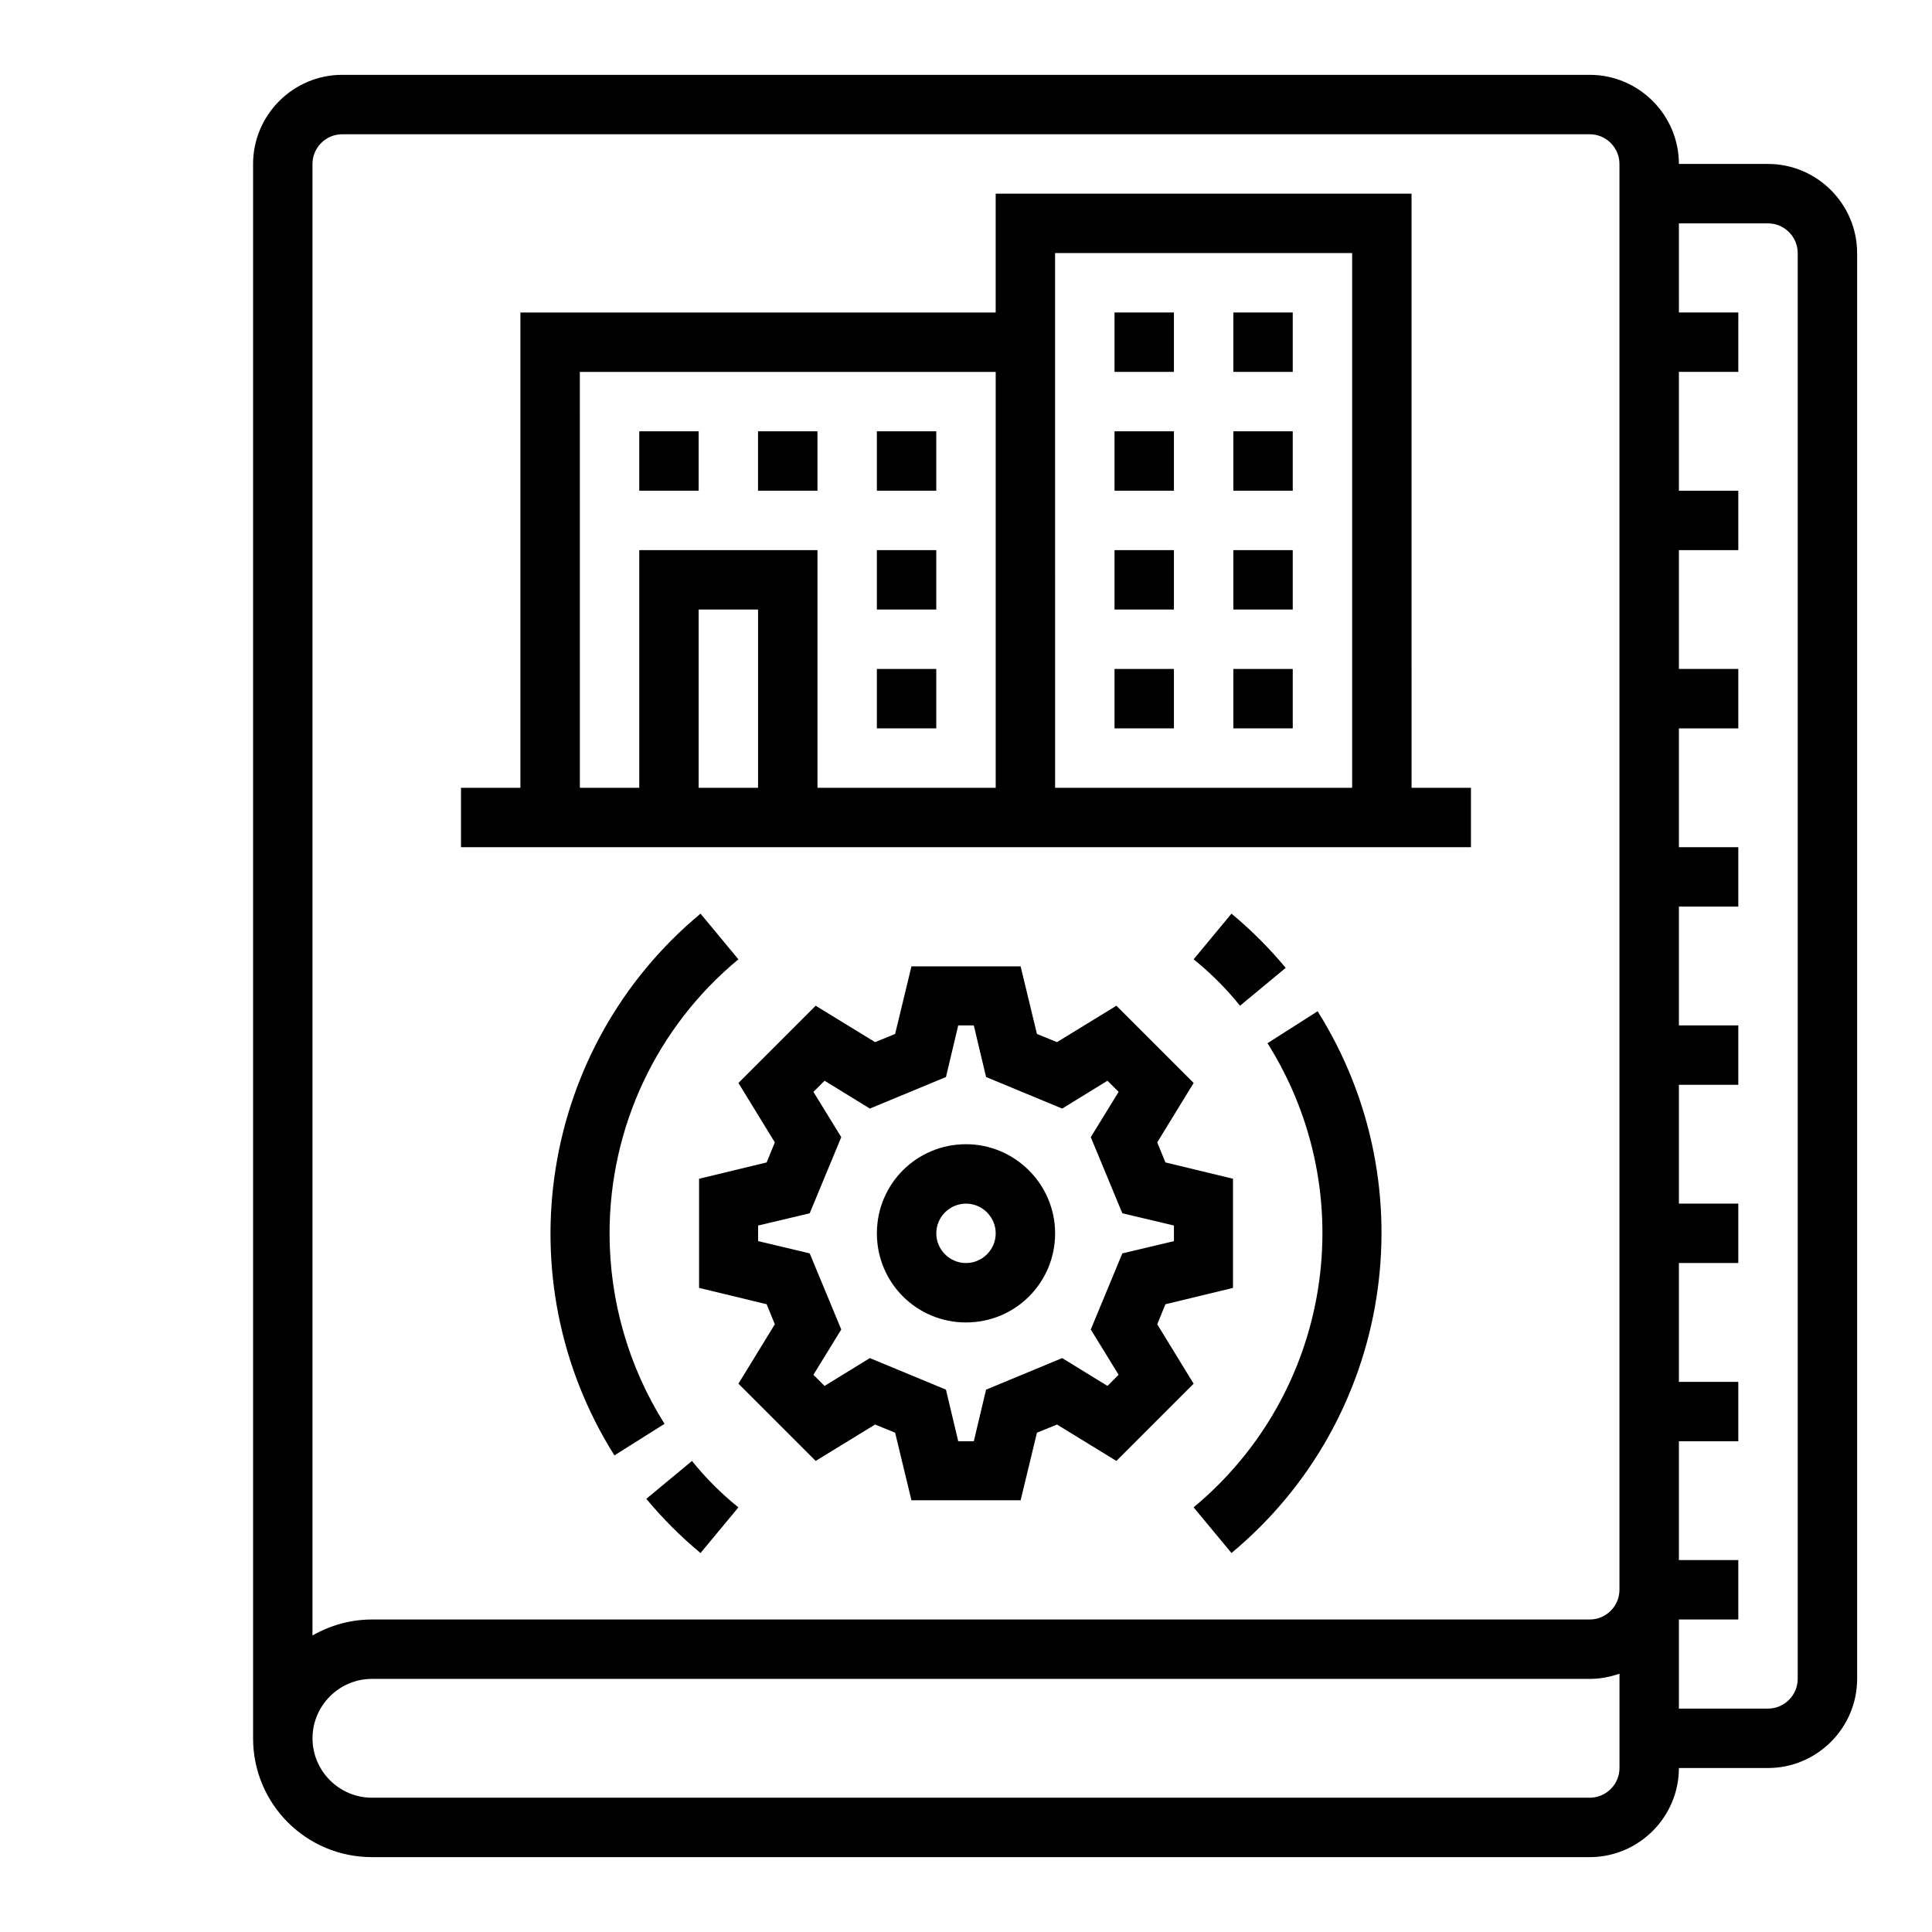 <?xml version="1.0" encoding="UTF-8"?>
<!-- Uploaded to: ICON Repo, www.iconrepo.com, Generator: ICON Repo Mixer Tools -->
<svg fill="#000000" width="800px" height="800px" version="1.1" viewBox="144 144 512 512" xmlns="http://www.w3.org/2000/svg">
 <g>
  <path d="m479.9 420.46c25.289 40.148 16.926 92.691-19.582 123l10.035 12.102c42.508-35.324 52.25-96.727 22.828-143.57z"/>
  <path d="m472.62 410.53 12.102-10.035c-4.328-5.215-9.152-10.035-14.367-14.367l-10.035 12.102c4.527 3.641 8.66 7.773 12.301 12.301z"/>
  <path d="m612.54 187.45h-23.617c0-12.988-10.629-23.617-23.617-23.617h-330.62c-12.988 0-23.617 10.629-23.617 23.617v417.22c0 17.418 14.07 31.488 31.488 31.488h322.75c12.988 0 23.617-10.629 23.617-23.617h23.617c12.988 0 23.617-10.629 23.617-23.617l-0.004-377.86c0-12.988-10.629-23.617-23.617-23.617zm-385.73 0c0-4.328 3.543-7.871 7.871-7.871h330.62c4.328 0 7.871 3.543 7.871 7.871v377.86c0 4.328-3.543 7.871-7.871 7.871l-322.75 0.004c-5.512 0-10.922 1.477-15.742 4.231zm338.5 432.96h-322.75c-8.66 0-15.742-7.086-15.742-15.742 0-8.66 7.086-15.742 15.742-15.742h322.75c2.656 0 5.312-0.492 7.871-1.379v24.992c0 4.328-3.543 7.871-7.871 7.871zm55.102-31.488c0 4.328-3.543 7.871-7.871 7.871h-23.617v-23.617h15.742v-15.742h-15.742v-31.488h15.742v-15.742h-15.742v-31.488h15.742v-15.742h-15.742v-31.488h15.742v-15.742h-15.742v-31.488h15.742v-15.742h-15.742v-31.488h15.742v-15.742h-15.742v-31.488h15.742v-15.742h-15.742v-31.496h15.742l0.004-15.746h-15.742l-0.004-23.613h23.617c4.328 0 7.871 3.543 7.871 7.871z"/>
  <path d="m450.68 494.95 2.164-5.312 17.91-4.328v-28.93l-17.91-4.328-2.164-5.312 9.645-15.742-20.469-20.469-15.742 9.645-5.312-2.164-4.328-17.91h-28.93l-4.328 17.91-5.312 2.164-15.742-9.645-20.469 20.469 9.645 15.742-2.164 5.312-17.91 4.328v28.93l17.91 4.328 2.164 5.312-9.645 15.742 20.469 20.469 15.742-9.645 5.312 2.164 4.328 17.91h28.93l4.328-17.91 5.312-2.164 15.742 9.645 20.469-20.469zm-10.234 13.383-2.953 2.953-12.004-7.379-20.172 8.363-3.246 13.676h-4.133l-3.246-13.676-20.172-8.363-12.004 7.379-2.953-2.953 7.379-12.004-8.363-20.172-13.676-3.246v-4.133l13.676-3.246 8.363-20.172-7.379-12.004 2.953-2.953 12.004 7.379 20.172-8.363 3.246-13.676h4.133l3.246 13.676 20.172 8.363 12.004-7.379 2.953 2.953-7.379 12.004 8.363 20.172 13.676 3.246v4.133l-13.676 3.246-8.363 20.172z"/>
  <path d="m400 447.23c-13.086 0-23.617 10.527-23.617 23.617 0 13.086 10.527 23.617 23.617 23.617 13.086 0 23.617-10.527 23.617-23.617-0.004-12.988-10.629-23.617-23.617-23.617zm0 31.488c-4.328 0-7.871-3.543-7.871-7.871s3.543-7.871 7.871-7.871 7.871 3.543 7.871 7.871-3.543 7.871-7.871 7.871z"/>
  <path d="m533.82 352.77h-15.742l-0.004-157.44h-110.21v31.488h-125.95v125.95h-15.742v15.742h267.65zm-31.488-141.7v141.7h-78.719l-0.004-141.7zm-204.67 31.488h110.21v110.21h-47.23v-62.977h-47.23v62.977h-15.742zm47.23 110.21h-15.742v-47.23h15.742z"/>
  <path d="m439.36 226.81h15.742v15.742h-15.742z"/>
  <path d="m470.85 226.81h15.742v15.742h-15.742z"/>
  <path d="m305.54 470.85c0-28.141 12.496-54.711 34.145-72.621l-10.035-12.102c-42.508 35.324-52.25 96.727-22.828 143.57l13.285-8.363c-9.551-15.156-14.566-32.672-14.566-50.48z"/>
  <path d="m327.38 531.17-12.102 10.035c4.328 5.215 9.152 10.035 14.367 14.367l10.035-12.102c-4.527-3.644-8.66-7.777-12.301-12.301z"/>
  <path d="m439.36 258.3h15.742v15.742h-15.742z"/>
  <path d="m439.36 289.79h15.742v15.742h-15.742z"/>
  <path d="m439.36 321.28h15.742v15.742h-15.742z"/>
  <path d="m470.85 321.28h15.742v15.742h-15.742z"/>
  <path d="m470.85 289.79h15.742v15.742h-15.742z"/>
  <path d="m470.85 258.3h15.742v15.742h-15.742z"/>
  <path d="m376.38 321.28h15.742v15.742h-15.742z"/>
  <path d="m376.38 258.3h15.742v15.742h-15.742z"/>
  <path d="m376.38 289.79h15.742v15.742h-15.742z"/>
  <path d="m344.89 258.3h15.742v15.742h-15.742z"/>
  <path d="m313.41 258.3h15.742v15.742h-15.742z"/>
 </g>
</svg>